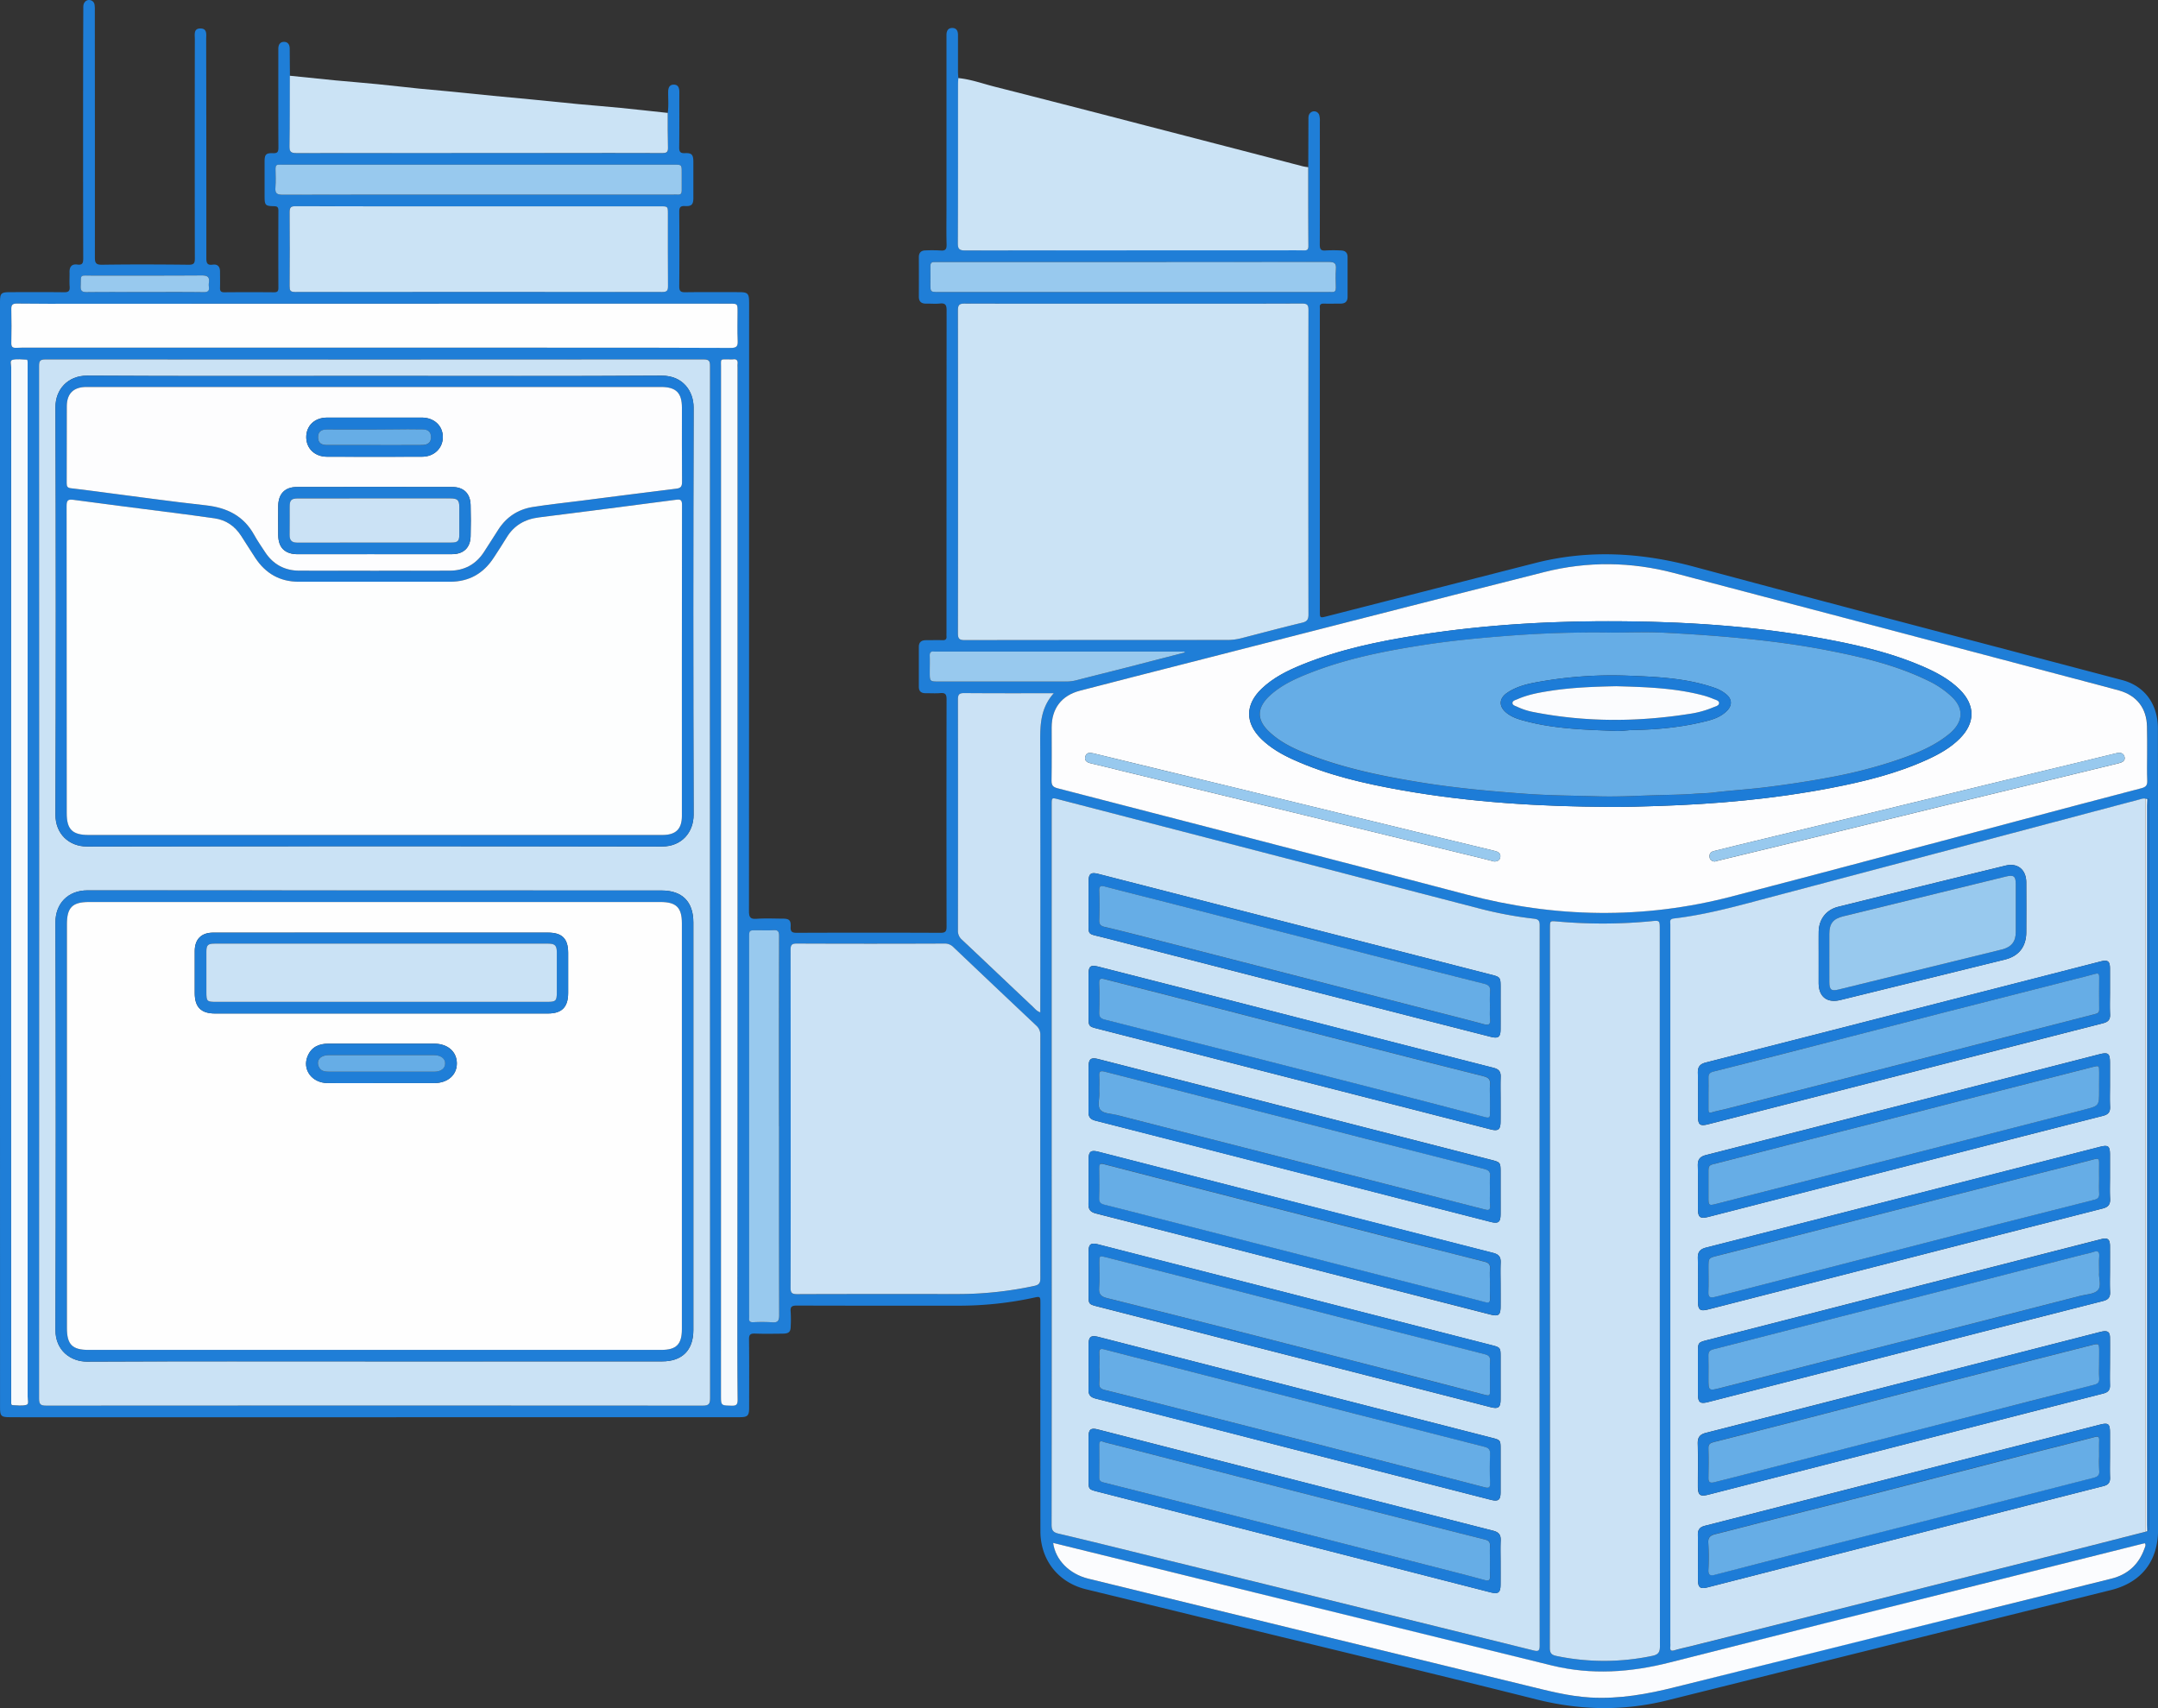 <svg xmlns="http://www.w3.org/2000/svg" viewBox="0 0 1817.69 1438.87"><rect x="0" y="0" width="1817.69" height="1438.87" fill="#333333" stroke="none"/><defs><style>.cls-1{fill:#1f7ed7;}.cls-2{fill:#cbe3f5;}.cls-3{fill:#cae2f5;}.cls-4{fill:#cbe2f5;}.cls-5{fill:#fdfdfe;}.cls-6{fill:#fefefe;}.cls-7{fill:#fbfcfe;}.cls-8{fill:#f6fafd;}.cls-9{fill:#98c9ee;}.cls-10{fill:#1d7cd7;}.cls-11{fill:#66ade6;}.cls-12{fill:#fdfefe;}</style></defs><title>Asset 1</title><g id="Layer_2" data-name="Layer 2"><g id="fournaise_et_systeme_central_Image" data-name="fournaise et systeme central&#xA0;Image"><path class="cls-1" d="M562.43,95.12c.86-5.8.32-11.63.37-17.45,0-3.4.85-6.32,4.65-6.37s4.78,2.78,4.76,6.23c-.06,15.5.1,31-.12,46.49-.06,3.9.93,5.18,4.93,5,5.64-.26,6.94,1.33,7,7.09q0,15.25,0,30.49c0,5.65-1.4,7.32-7.08,7-4.26-.23-4.82,1.5-4.8,5.16.15,20.83.18,41.66,0,62.49,0,4,1.18,5,5,4.95,15-.21,30-.09,45-.08,7.86,0,8.84,1,8.84,9q0,256.19-.11,512.39c0,5.06,1,6.9,6.39,6.52,7.3-.51,14.65-.16,22-.12,5.48,0,7,1.3,6.7,6.76-.24,4.21,1.13,5.19,5.25,5.17q60.49-.25,121,0c4.37,0,5.1-1.4,5.09-5.37q-.18-95.73,0-191.46c0-4.25-1.23-5.46-5.31-5.11s-8.32.05-12.49.08c-3.7,0-5.56-1.73-5.56-5.46,0-11.16,0-22.33,0-33.49,0-4.07,2.18-5.68,5.93-5.71,4.67,0,9.34-.14,14,0,2.66.09,3.64-.94,3.36-3.49a22.6,22.6,0,0,1,0-2.5q0-136,.1-271.94c0-4.56-1.12-6.17-5.72-5.69-3.79.4-7.66,0-11.49.09-4.08.06-6.2-1.71-6.17-6q.09-16.5,0-33c0-4,1.92-5.83,5.79-5.85a124,124,0,0,1,12.49.08c4.38.43,5.2-1.31,5.09-5.31-.28-10.32-.09-20.66-.09-31q0-70.73,0-141.47c0-1.33,0-2.67,0-4,.08-3.22,1.29-5.68,4.88-5.66s4.8,2.53,4.81,5.73c0,10.33,0,20.66,0,31,0,1.82.2,3.65.31,5.47-.09,1.82-.25,3.65-.25,5.47,0,44.48.07,89-.13,133.43,0,4.93,1,6.33,6.2,6.32q131.68-.27,263.36-.13c7.33,0,14.66-.11,22,.05,2.81.06,3.72-.8,3.7-3.66-.13-22.15-.12-44.31-.15-66.46q.07-20,.14-40c0-2-.09-4,1.49-5.61a4.54,4.54,0,0,1,7.64,1.83,18.11,18.11,0,0,1,.48,5.42c0,34.5.07,69-.06,103.5,0,3.75.73,5.42,4.87,5.06a119.09,119.09,0,0,1,13,0c3.55.08,5.56,1.84,5.55,5.59q0,16.75,0,33.5c0,4-2.13,5.7-5.95,5.69-4.67,0-9.34.12-14,0-2.61-.09-3.69.8-3.41,3.42a32.76,32.76,0,0,1,0,3.5q0,126,0,252c0,6,0,6,6,4.46q87.73-22.43,175.45-44.86c44.81-11.42,89.08-8.9,133.62,3.09,120.11,32.33,240.47,63.75,360.74,95.53,18.85,5,30.06,20.11,30.08,40.81q.11,82.5.14,165,0,255,0,510c0,26.54-14.1,44.45-39.77,50.82q-186.65,46.31-373.26,92.79c-36.88,9.24-73.28,8.6-110.06-.57C1219.9,1413,1145,1395,1070.25,1376.78q-77.78-19-155.57-37.93c-23.45-5.73-38.34-24.76-38.35-49q-.06-95.75,0-191.49c0-6.4,0-6.36-6.18-5a298.78,298.78,0,0,1-62.48,6.6c-45.5,0-91,.05-136.49-.1-4.08,0-5.66.85-5.21,5.13a103.14,103.14,0,0,1,.08,11.49c0,5.66-1.35,7-7.14,7.05-7.67.07-15.34.22-23-.07-3.86-.14-5.07.91-5,4.93.22,19.16.11,38.33.09,57.5,0,6.67-1.25,8-7.78,8l-594,.09c-7,0-14-.06-21-.09-7.3,0-8.19-.94-8.19-8.44Q0,958.6,0,731.86,0,493.61,0,255.37c0-8.64.62-9.25,9.44-9.25,14.83,0,29.67-.12,44.5.08,3.77.05,5-1.06,4.73-4.8-.31-4,0-8-.09-12-.11-4.54,1.78-7.18,6.53-6.53,4.46.61,5-1.39,5-5.29q-.19-82.25-.08-164.49c0-15.16.1-30.33.14-45.49,0-2-.17-4.07,1.2-5.74A4.37,4.37,0,0,1,75.81.09a4.51,4.51,0,0,1,3.78,3.56,25.42,25.42,0,0,1,.28,5q.09,104,.05,208c0,4.74.72,6.45,6.06,6.37,24.33-.35,48.66-.27,73,0,4.26,0,5.13-1.18,5.13-5.25q-.17-92.5,0-185C164.09,29,163,24,168.73,24c6.07-.05,4.92,5.16,4.93,9q.18,92.24.15,184.48c0,4.26.8,6.1,5.39,5.47,4.18-.57,6.14,1.77,6.13,5.9,0,4.5.12,9,0,13.5-.09,2.66.58,3.91,3.57,3.88q21-.18,42,0c3,0,3.6-1.16,3.59-3.84q-.12-32.5,0-65c0-2.86-.93-3.64-3.72-3.68-7.31-.12-7.89-.86-7.9-8.15,0-9.83,0-19.67,0-29.5,0-5.86,1.14-7.22,7-7,3.87.16,4.67-1.15,4.65-4.79-.15-26.5-.08-53-.08-79.5,0-1.33,0-2.67,0-4,.08-3,1.38-5.41,4.59-5.48,3.44-.07,4.95,2.25,5,5.58q.08,11.49.18,23c0,19.82.06,39.64-.26,59.46-.07,4.61,1.22,5.71,5.75,5.7q113.19-.22,226.37-.1c27.32,0,54.64,0,82,.06,3.28,0,4.78-.63,4.67-4.34C562.38,114.78,562.48,104.95,562.43,95.12Zm1246.3,578.16-1.73-.43c-1.71-.34-3.28.29-4.89.71q-19.79,5.25-39.59,10.47-134.69,35.7-269.39,71.38c-27.52,7.28-54.92,15.13-83.31,18.43-3.84.45-2.88,2.81-2.88,5q0,302.74,0,605.47a27.06,27.06,0,0,1,0,3c-.32,2.85.42,3.9,3.56,3,5.1-1.51,10.34-2.57,15.5-3.87q154.27-38.72,308.53-77.46c24.21-6.08,48.38-12.32,72.57-18.48l1.6-.65c2.48-1.72,1.28-4.3,1.28-6.44q.09-302.86.06-605.73c0-1.33.06-2.67,0-4C1809.91,672.62,1809.33,672.72,1808.73,673.28ZM885.82,980.84q0,151.72-.11,303.45c0,4.57,1,6.55,5.75,7.67,26.9,6.3,53.7,13,80.53,19.61q159.75,39.33,319.48,78.77c4.29,1.06,5.37.4,5.37-4.1q-.14-303.45,0-606.9c0-4-1.4-5-5-5.42a333.1,333.1,0,0,1-45.61-8.52q-177.41-46-354.77-92.06c-5.67-1.47-5.68-1.47-5.68,4.54Q885.81,829.37,885.82,980.84Zm922.71-345.71c0-7.67.1-15.33,0-23-.24-15.37-8.56-26.16-23.32-30.4-4-1.15-8-2.19-12-3.25q-181.52-47.91-363.05-95.77c-36.24-9.52-72.85-10-109.16-.83C1199.9,507.38,1099,533.36,998,559.15c-29.47,7.53-59,15-88.38,22.7-15.53,4.06-23.8,15-23.81,30.9,0,15,.16,30-.11,45-.07,4,1.25,5.33,5,6.29,114.89,29.75,229.82,59.34,344.59,89.57,74.4,19.6,148.77,21,223.26,1.64,80.21-20.89,160.28-42.35,240.41-63.57,34.92-9.24,69.81-18.56,104.77-27.66,3.77-1,5.06-2.51,4.9-6.4C1808.3,650.14,1808.53,642.63,1808.52,635.13ZM954.68,255.84c-47.33,0-94.67.05-142-.09-4.37,0-5.86.85-5.85,5.62q.24,136,0,272c0,4.4.9,5.89,5.66,5.88q110.5-.24,221-.09a49.1,49.1,0,0,0,12.35-1.58c16.91-4.35,33.79-8.88,50.77-12.95,4.19-1,5.5-2.55,5.49-6.89q-.21-128.25,0-256.5c0-4.35-1-5.53-5.45-5.52C1049.34,255.91,1002,255.84,954.68,255.84ZM598,743.35q0-217.47.08-434.95c0-4.11-.59-5.65-5.31-5.64q-277.22.22-554.44,0c-4.55,0-5.4,1.28-5.4,5.55q.15,435,0,869.9c0,5,1.39,5.93,6.09,5.92q276.47-.19,552.94,0c5.22,0,6.18-1.47,6.18-6.36Q597.88,960.57,598,743.35ZM666,942.22c0,47.5.06,95-.1,142.5,0,4.29.91,5.61,5.44,5.59,45.5-.18,91-.14,136.5-.1a304.68,304.68,0,0,0,63.4-6.88c4.36-.92,5.07-2.76,5.07-6.66q-.15-102.25,0-204.5a10.25,10.25,0,0,0-3.54-8.23q-35-32.88-69.7-66a10,10,0,0,0-7.51-3q-62.25.14-124.5,0c-4.28,0-5.15,1.3-5.14,5.33Q666.14,871.22,666,942.22Zm639.51,142.5q0,151.71-.11,303.42c0,4.36,1.26,6,5.47,6.89a196.68,196.68,0,0,0,80.84-.06c5-1,6.45-3,6.45-8.15q-.23-301.93-.13-603.85c0-7.86,0-7.62-7.91-6.84a425.8,425.8,0,0,1-78.34.18c-6.27-.54-6.26-.77-6.26,5.49Q1305.53,933.25,1305.53,1084.71ZM403,173.8q-77,0-154-.08c-3.75,0-5.13.72-5.08,4.85.23,20.83.17,41.67,0,62.5,0,3.44.45,4.91,4.5,4.9q154.75-.19,309.5,0c3.83,0,4.73-1.19,4.71-4.84-.16-20.33-.08-40.67-.08-61,0-6.32,0-6.33-6.58-6.33ZM315.54,292.87q79.22,0,158.45,0c47.15,0,94.3,0,141.45.22,5,0,6.12-1.39,5.89-6.09-.4-8.14-.11-16.32-.11-24.49,0-6.7,0-6.7-6.51-6.7l-547.31.06c-17.66,0-35.32.09-53-.15-4-.06-5,1.21-4.91,5,.26,9.32.2,18.66,0,28-.06,3.17.74,4.44,4.13,4.29,6.15-.28,12.32-.16,18.49-.16ZM887.06,1299.8c2,14.39,13.66,26.24,29.63,30.15q85.93,21.05,171.89,42,98.55,24,197.1,48c17.75,4.32,35.39,9.06,53.8,10.12,24.57,1.42,48.27-2.91,72-8.87q135.11-34,270.39-67.25c32.25-8,64.53-15.92,96.75-24.05,13.55-3.42,22.86-11.83,27.62-25.07.53-1.48,1.56-3,.49-4.71-.53.09-1,.15-1.47.27q-68.77,17.23-137.54,34.46-130.75,32.82-261.48,65.75c-32.85,8.35-65.74,10.62-98.83,2.54q-138.24-33.74-276.38-67.88C983.16,1323.48,935.35,1311.69,887.06,1299.8ZM887.63,584c-26.08,0-50.73.13-75.37-.12-4.56,0-5.42,1.33-5.41,5.59q.2,97.18,0,194.36a9.7,9.7,0,0,0,3.34,7.79c20,18.83,39.9,37.78,59.9,56.63,1.71,1.61,3.22,3.66,6.15,4.63v-6.43q0-110.92-.08-221.84C876.14,610.21,876.57,596.24,887.63,584ZM607.31,742.85q0,216.24,0,432.47c0,8.83,0,8.62,9.06,8.87,4,.11,5-1.11,5-5-.24-22.16-.27-44.33-.26-66.49q.06-170.49.17-341,0-231.24,0-462.47a20,20,0,0,1,0-2.5c.37-2.89-.52-4.49-3.77-4a27.17,27.17,0,0,1-3.5,0c-7.57.1-6.66-1-6.66,6.62Q607.29,526.11,607.31,742.85Zm-597.92.56q0,216.73,0,433.46c0,1.5,0,3,0,4.5,0,1-.1,2.4,1.12,2.45,4,.15,8.18.8,11.84-.28,2.17-.64.88-4.53.88-6.92q.07-433.21,0-866.41c0-1.67,0-3.33,0-5,0-.82,0-2.09-.84-2.12-4-.18-8.11-.78-11.87.12-2.52.6-1.12,4.12-1.12,6.27Q9.35,526.43,9.39,743.41ZM403,163.93H567c1.33,0,2.67-.08,4,0,2.36.16,3.26-.88,3.22-3.22-.09-5.16,0-10.33,0-15.5,0-6.48,0-6.48-6.44-6.48h-329c-1.17,0-2.34.08-3.5,0-2.39-.18-3.23.92-3.2,3.24.09,5.33.36,10.69-.07,16-.39,4.84,1.18,6.09,6,6.08C293,163.87,348,163.93,403,163.93Zm552,56.84H791.13c-1.33,0-2.67.09-4,0-2.61-.2-3.53,1-3.48,3.53.11,5,0,10,0,15,0,6.67,0,6.68,6.78,6.68H1118.3c1.17,0,2.34-.09,3.5,0,2.65.23,3.49-1,3.44-3.53-.11-5.33-.34-10.68.06-16,.36-4.69-1.31-5.79-5.84-5.78Q1037.26,220.91,955,220.78ZM656.21,948.87h0q0-80.21.08-160.43c0-3.71-1-5.07-4.75-4.84-4.65.29-9.33.07-14,.07-6.51,0-6.51,0-6.51,6.37q0,158.68,0,317.37a29.59,29.59,0,0,1,0,3c-.26,2.56.74,3.57,3.39,3.49a138.17,138.17,0,0,1,16,.06c5,.44,6-1.5,5.94-6.16C656.15,1054.82,656.21,1001.85,656.21,948.87ZM998,549.68l-.16-.68c-.49,0-1-.11-1.48-.11H787.87a8.07,8.07,0,0,1-1,0c-2.77-.35-3.9.74-3.78,3.63.18,4.49,0,9,0,13.5,0,8.17,0,8.15,7.88,8.15H897a34.72,34.72,0,0,0,8.9-.89c13.67-3.56,27.38-6.92,41.07-10.42Q972.49,556.31,998,549.68ZM122,246c16.48,0,33-.08,49.43.07,3.37,0,5-.8,4.55-4.41a12.29,12.29,0,0,1,0-3.49c.73-4.81-1.22-6.19-6.05-6.16-31,.21-61.92.08-92.87.12-10.34,0-8.67-1.2-9.09,9-.17,4.12,1.32,5,5.11,4.92C89.37,245.86,105.68,246,122,246Z"></path><path class="cls-2" d="M1101.92,140.84c0,22.15,0,44.31.15,66.46,0,2.86-.89,3.72-3.7,3.66-7.33-.16-14.66-.05-22-.05Q944.7,210.9,813,211c-5.17,0-6.22-1.38-6.2-6.32.2-44.48.11-89,.13-133.43,0-1.82.16-3.65.25-5.47,10.47,1,20.33,4.63,30.42,7.2q64.32,16.35,128.55,33.07,65.69,17,131.36,34.09A41.79,41.79,0,0,0,1101.92,140.84Z"></path><path class="cls-2" d="M562.43,95.12c0,9.82-.05,19.65.22,29.47.1,3.71-1.39,4.35-4.67,4.34-27.32-.1-54.64-.06-82-.06q-113.19,0-226.37.1c-4.52,0-5.82-1.09-5.75-5.7.31-19.82.21-39.64.26-59.46,12.68,1.3,25.35,2.65,38,3.87,11.87,1.14,23.76,2,35.63,3.21,11.69,1.15,23.36,2.53,35,3.73,8.07.82,16.17,1.46,24.24,2.25,12.68,1.24,25.35,2.57,38,3.82,11.21,1.1,22.42,2.09,33.63,3.18,12.85,1.25,25.68,2.62,38.53,3.84,11.87,1.12,23.76,2,35.63,3.19C536.1,92.21,549.26,93.71,562.43,95.12Z"></path><path class="cls-3" d="M885.82,980.84q0-151.47,0-302.95c0-6,0-6,5.68-4.54q177.38,46,354.77,92.06a333.1,333.1,0,0,0,45.61,8.52c3.59.41,5,1.38,5,5.42q-.18,303.45,0,606.9c0,4.51-1.07,5.17-5.37,4.1q-159.71-39.52-319.48-78.77c-26.83-6.6-53.63-13.31-80.53-19.61-4.78-1.12-5.76-3.1-5.75-7.67Q885.92,1132.56,885.82,980.84Zm378.13-132.31q0-8,0-16c0-9.46,0-9.42-8.93-11.71q-101.57-26-203.14-52.07-63.36-16.25-126.71-32.53c-6.4-1.64-8.23-.15-8.25,6.47q0,15.75,0,31.49c.06,14.32-1.64,12,12.27,15.56q120.4,31,240.84,61.82,42.8,11,85.62,21.9c6.4,1.63,8.25.16,8.28-6.44C1264,860.86,1263.95,854.7,1263.95,848.53Zm0,311.79q0-8.75,0-17.49c0-7.39-.27-7.77-7.26-9.56l-206.52-52.88q-62.63-16-125.26-32.1c-6.13-1.57-8-.11-8,6.22,0,12.16,0,24.33,0,36.49,0,7.62.13,7.76,7.68,9.69l248.6,63.65q41.11,10.53,82.21,21.08c6.73,1.72,8.51.32,8.54-6.59C1264,1172.65,1263.95,1166.49,1263.95,1160.32Zm0,156c0-6.17-.22-12.34.07-18.49.23-4.82-1.52-7.09-6.36-8.33q-105.48-26.82-210.89-54-60.94-15.62-121.88-31.25c-6.15-1.57-7.95-.13-8,6.23,0,12.16,0,24.33,0,36.49,0,7.63.1,7.73,7.69,9.67l245.21,62.83q42.8,11,85.6,21.94c6.7,1.71,8.51.28,8.53-6.64C1264,1328.66,1263.95,1322.5,1263.95,1316.33Zm0-390.16c0-6.33-.17-12.67.06-19,.16-4.44-1.56-6.48-6-7.6q-108.61-27.69-217.15-55.65-57.79-14.82-115.61-29.55c-6.75-1.72-8.36-.39-8.37,6.7q0,18,0,36c0,7.39.28,7.69,7.3,9.49l249.09,63.79q41.11,10.53,82.22,21.08c6.59,1.69,8.41.2,8.43-6.76C1264,938.5,1263.95,932.34,1263.95,926.17Zm0,78.05q0-8,0-16c0-9.16,0-9.1-8.76-11.35q-104.46-26.79-208.92-53.61-60.45-15.51-120.91-31c-6.59-1.69-8.43-.21-8.44,6.74,0,12.5.13,25-.08,37.49-.07,4.43,1.49,6.49,5.9,7.61q128.2,32.72,256.33,65.69,38.21,9.8,76.42,19.57c6.68,1.7,8.44.26,8.46-6.69C1264,1016.55,1263.95,1010.39,1263.95,1004.22Zm-347,147c0,6.33.2,12.67-.07,19-.2,4.57,1.32,6.83,6,8q82.27,20.89,164.44,42.14,84.15,21.59,168.32,43.12c6.44,1.65,8.3.18,8.31-6.38,0-12,0-24,0-36,0-8,0-8-7.93-10l-224.89-57.63q-53-13.58-105.91-27.2c-6.35-1.63-8.26-.11-8.29,6.44C916.89,1138.88,916.91,1145,916.91,1151.21Zm347-68.94c0-6.17-.22-12.34.07-18.49.22-4.82-1.5-7.06-6.37-8.3q-108.63-27.64-217.17-55.62-57.55-14.77-115.11-29.53c-6.66-1.71-8.44-.26-8.45,6.7,0,12.33.17,24.66-.09,37-.1,4.83,1.48,7,6.35,8.28q122.17,31.13,244.25,62.59,43.77,11.23,87.54,22.43c7.35,1.88,9,.61,9-7Q1264,1091.27,1263.95,1082.27Z"></path><path class="cls-4" d="M1807.08,1290.43c-24.19,6.16-48.36,12.4-72.57,18.48q-154.26,38.77-308.53,77.46c-5.17,1.3-10.4,2.35-15.5,3.87-3.14.93-3.88-.12-3.56-3a27.06,27.06,0,0,0,0-3q0-302.74,0-605.47c0-2.15-1-4.52,2.88-5,28.39-3.3,55.79-11.15,83.31-18.43q134.71-35.63,269.39-71.38,19.79-5.25,39.59-10.47c1.61-.43,3.17-1.05,4.89-.71q0,264.32,0,528.65Q1807,1246,1807.08,1290.43Zm-29.84-143.16c0-6.83.09-13.67,0-20.5-.08-4.54-1.89-5.9-6.35-5.09-1.31.24-2.6.59-3.89.92l-157.21,40.31Q1523.42,1185,1437,1207.06c-5.1,1.29-7.11,3.63-7,9,.34,12,.1,24,.11,36,0,7.58,1.77,8.93,9,7.07l207.51-53.21q62.4-16,124.82-31.92c4.07-1,5.93-2.88,5.76-7.21C1777.05,1160.28,1777.24,1153.77,1777.24,1147.27Zm0,78.43q0-9.25,0-18.5c0-7.87-1.3-8.87-8.86-6.93l-150.93,38.67q-90.7,23.25-181.42,46.44c-4.34,1.11-6,3.33-5.89,7.73.18,12.5,0,25,.07,37.5,0,6.9,1.79,8.25,8.56,6.52l203.18-52.06q64.83-16.61,129.67-33.12c4.15-1,5.85-3,5.68-7.25C1777.06,1238.38,1777.24,1232,1777.24,1225.71Zm0-311.84q0-9.25,0-18.5c0-8-1.44-9.13-9.18-7.14q-63.85,16.4-127.7,32.78-101.59,26.05-203.2,52c-5,1.28-7.23,3.47-7.07,8.9.34,12.16.09,24.33.11,36.5,0,7.18,1.86,8.53,8.89,6.73L1635,974.87q68.21-17.49,136.44-34.88c4.36-1.11,6.08-3.16,5.88-7.64C1777,926.21,1777.24,920,1777.24,913.86Zm0,155.57c0-6.66.05-13.33,0-20-.06-5.43-2-6.94-7.1-5.63l-152.3,39L1438,1128.93c-7.58,1.94-7.77,2.13-7.77,10.17,0,11.83,0,23.65,0,35.48,0,6.91,1.76,8.29,8.53,6.56q99.13-25.36,198.24-50.77,67.21-17.22,134.43-34.36c4.35-1.1,6.11-3.1,5.91-7.59C1777,1082.1,1777.24,1075.76,1777.24,1069.44Zm0-233.93c0-6.5,0-13,0-19.5,0-6.33-1.83-7.62-8-6q-62.16,16-124.32,31.89-104,26.65-208.06,53.21c-4.83,1.23-6.88,3.48-6.74,8.65.32,12.16.09,24.33.11,36.5,0,7.37,1.63,8.66,8.7,6.85q80.56-20.6,161.11-41.22,85.63-21.94,171.28-43.84c4.29-1.09,6.23-2.94,6-7.5C1777,848.18,1777.24,841.84,1777.24,835.51Zm0,155.82c0-6.17,0-12.33,0-18.5,0-7.44-1.41-8.5-8.73-6.62l-158.67,40.66Q1523.49,1029,1437.11,1051c-5,1.27-7.18,3.54-7,8.95.35,12,.1,24,.11,36,0,7.66,1.65,9,8.92,7.09l109.81-28.13q111-28.45,222.06-56.8c4.83-1.23,6.59-3.43,6.33-8.29C1777,1003.68,1777.24,997.5,1777.24,991.33ZM1531.86,807.07c0,7,0,14,0,21,0,11.59,7,17.15,18.29,14.38q69.31-17,138.59-34.08c11.77-2.91,18-10.92,18-23.08q.08-21,0-42c-.06-10.63-7.21-16.57-17.43-14.08q-70.54,17.2-141,34.7c-10.18,2.53-16.29,10.63-16.43,21.16C1531.79,792.41,1531.87,799.74,1531.86,807.07Z"></path><path class="cls-5" d="M1808.53,635.13c0,7.5-.23,15,.1,22.5.17,3.9-1.12,5.42-4.9,6.4-35,9.1-69.85,18.42-104.77,27.66-80.13,21.22-160.19,42.68-240.41,63.57-74.49,19.4-148.86,18-223.26-1.64-114.77-30.23-229.7-59.82-344.59-89.57-3.71-1-5-2.31-5-6.29.27-15,.1-30,.11-45,0-15.86,8.28-26.85,23.81-30.9,29.43-7.69,58.91-15.17,88.38-22.7,101-25.8,201.86-51.78,302.89-77.27,36.31-9.16,72.91-8.7,109.16.83q181.57,47.71,363.05,95.77c4,1.06,8,2.1,12,3.25,14.77,4.24,23.08,15,23.32,30.4C1808.62,619.79,1808.52,627.46,1808.53,635.13Zm-452.41,44.63c13.67.09,27.32-.33,41-.78,48.68-1.61,97.07-5.92,144.94-15.13,27.83-5.36,55.3-12.08,81.24-23.9,10-4.58,19.66-9.94,27.51-17.87,13.13-13.24,13-28.17-.24-41.25-8.8-8.7-19.53-14.39-30.72-19.27-23.64-10.3-48.49-16.55-73.66-21.55-58.7-11.66-118.12-16-177.85-16.58-58.05-.58-115.9,2.51-173.32,11.53-33.6,5.28-66.84,12.16-98.5,25.07-12.23,5-24,10.85-33.72,20.09-14.18,13.5-14.21,29.06-.13,42.67,7.64,7.39,16.74,12.63,26.33,17,29.34,13.34,60.5,20.41,92,26C1238.92,676,1297.4,679.47,1356.12,679.76Zm-97.61,46c2.74.09,4.81-1.08,5.19-3.72.48-3.33-1.88-4.53-4.77-5.22q-33.91-8.16-67.79-16.43-76.48-18.64-152.95-37.29Q979.62,648.84,921,634.65c-3.17-.77-5.91-.77-6.84,2.68s1.32,5,4.58,5.72c8.9,2,17.74,4.31,26.61,6.46q71.65,17.39,143.3,34.77,79.64,19.35,159.27,38.75C1251.49,723.9,1255,724.85,1258.51,725.75Zm185.84.05c.93-.25,2-.56,3.18-.84q42.85-10.36,85.69-20.73,53.48-13,106.93-26.17,72.11-17.58,144.25-35c3-.73,5.93-2,5.11-5.39s-3.57-4-7.18-3.08c-21.59,5.39-43.26,10.47-64.88,15.73Q1641,668.9,1564.52,687.57q-51.07,12.43-102.16,24.74-9.44,2.29-18.86,4.68c-2.65.67-3.93,2.48-3.51,5.2C1440.34,724.45,1441.85,725.62,1444.35,725.8Z"></path><path class="cls-2" d="M954.68,255.84c47.33,0,94.67.07,142-.11,4.48,0,5.45,1.17,5.45,5.52q-.2,128.25,0,256.5c0,4.35-1.31,5.89-5.49,6.89-17,4.07-33.86,8.59-50.77,12.95a49.1,49.1,0,0,1-12.35,1.58q-110.5-.06-221,.09c-4.76,0-5.67-1.48-5.66-5.88q.18-136,0-272c0-4.78,1.49-5.64,5.85-5.62C860,255.89,907.34,255.84,954.68,255.84Z"></path><path class="cls-3" d="M598,743.35q0,217.23.11,434.45c0,4.89-1,6.37-6.18,6.36q-276.47-.23-552.94,0c-4.7,0-6.09-1-6.09-5.92q.2-435,0-869.9c0-4.27.85-5.55,5.4-5.55q277.22.2,554.44,0c4.72,0,5.31,1.54,5.31,5.64Q597.9,525.87,598,743.35ZM315.36,316.71c-80.65,0-161.29.26-241.94-.22C57.26,316.39,46.67,328,46.73,343q.58,171.7,0,343.41c-.06,16,11.34,26.72,26.58,26.69q242.19-.47,484.38,0c16.43,0,26.57-11.87,26.52-26.81q-.52-171.45,0-342.91c0-13.63-8.84-27-26.92-26.9C476.65,317,396,316.71,315.36,316.71Zm0,830.16H557.78c16.81,0,26.24-9.46,26.24-26.31q0-171.72,0-343.44c0-17.49-9.36-26.92-26.77-26.92q-241.71,0-483.42-.11c-17,0-27.14,11.59-27.1,26.82q.54,171.72,0,343.44c-.06,17.77,13.26,26.78,26.63,26.72C154,1146.68,234.66,1146.87,315.32,1146.87Z"></path><path class="cls-4" d="M666,942.22q0-71-.09-142c0-4,.87-5.34,5.14-5.33q62.25.25,124.5,0a10,10,0,0,1,7.51,3q34.76,33.09,69.7,66a10.25,10.25,0,0,1,3.54,8.23q-.14,102.25,0,204.5c0,3.9-.7,5.74-5.07,6.66a304.68,304.68,0,0,1-63.4,6.88c-45.5,0-91-.08-136.5.1-4.53,0-5.45-1.31-5.44-5.59C666.08,1037.21,666,989.72,666,942.22Z"></path><path class="cls-4" d="M1305.53,1084.71q0-151.46,0-302.92c0-6.26,0-6,6.26-5.49a425.8,425.8,0,0,0,78.34-.18c7.94-.78,7.91-1,7.91,6.84q0,301.93.13,603.85c0,5.18-1.41,7.11-6.45,8.15a196.68,196.68,0,0,1-80.84.06c-4.21-.88-5.47-2.53-5.47-6.89Q1305.64,1236.43,1305.53,1084.71Z"></path><path class="cls-2" d="M403,173.8H556c6.57,0,6.58,0,6.58,6.33,0,20.33-.08,40.67.08,61,0,3.65-.88,4.84-4.71,4.84q-154.75-.15-309.5,0c-4.05,0-4.53-1.46-4.5-4.9.14-20.83.19-41.67,0-62.5,0-4.13,1.34-4.86,5.08-4.85Q326,173.89,403,173.8Z"></path><path class="cls-6" d="M315.54,292.87H32.14c-6.16,0-12.34-.12-18.49.16-3.39.15-4.2-1.11-4.13-4.29.18-9.33.24-18.66,0-28-.11-3.83.87-5.1,4.91-5,17.66.25,35.32.16,53,.15l547.31-.06c6.51,0,6.51,0,6.51,6.7,0,8.16-.29,16.34.11,24.49.23,4.69-.9,6.11-5.89,6.09-47.15-.25-94.3-.21-141.45-.22Q394.76,292.85,315.54,292.87Z"></path><path class="cls-7" d="M887.06,1299.8c48.29,11.89,96.11,23.68,143.93,35.44q138.18,34,276.38,67.88c33.1,8.08,66,5.81,98.83-2.54q130.66-33.2,261.48-65.75,68.76-17.26,137.54-34.46c.46-.12.94-.17,1.47-.27,1.07,1.74,0,3.23-.49,4.71-4.76,13.25-14.07,21.66-27.62,25.07-32.22,8.13-64.5,16-96.75,24.05q-135.21,33.57-270.39,67.25c-23.7,6-47.4,10.28-72,8.87-18.4-1.06-36-5.8-53.8-10.12q-98.56-24-197.1-48-86-21-171.89-42C900.72,1326,889,1314.19,887.06,1299.8Z"></path><path class="cls-4" d="M887.63,584c-11.06,12.29-11.49,26.26-11.46,40.61q.26,110.92.08,221.84v6.43c-2.93-1-4.45-3-6.15-4.63-20-18.85-39.88-37.81-59.9-56.63a9.7,9.7,0,0,1-3.34-7.79q.14-97.18,0-194.36c0-4.26.86-5.63,5.41-5.59C836.9,584.08,861.55,584,887.63,584Z"></path><path class="cls-8" d="M607.31,742.85q0-216.74,0-433.47c0-7.58-.91-6.51,6.66-6.62a27.17,27.17,0,0,0,3.5,0c3.26-.47,4.14,1.12,3.77,4a20,20,0,0,0,0,2.5q0,231.24,0,462.47,0,170.49-.17,341c0,22.16,0,44.33.26,66.49,0,3.9-1,5.12-5,5-9.06-.25-9.06,0-9.06-8.87Q607.31,959.09,607.31,742.85Z"></path><path class="cls-8" d="M9.39,743.41q0-217,.06-434c0-2.15-1.4-5.67,1.12-6.27,3.76-.9,7.9-.29,11.87-.12.85,0,.83,1.3.84,2.12,0,1.67,0,3.33,0,5q0,433.21,0,866.41c0,2.4,1.28,6.28-.88,6.92-3.66,1.08-7.87.44-11.84.28-1.22,0-1.1-1.47-1.12-2.45,0-1.5,0-3,0-4.5Q9.39,960.14,9.39,743.41Z"></path><path class="cls-9" d="M403,163.93c-55,0-110-.06-165,.11-4.84,0-6.41-1.24-6-6.08.43-5.3.17-10.66.07-16,0-2.32.81-3.42,3.2-3.24,1.16.09,2.33,0,3.5,0h329c6.44,0,6.44,0,6.44,6.48,0,5.17-.07,10.33,0,15.5,0,2.34-.85,3.38-3.22,3.22-1.33-.09-2.67,0-4,0Z"></path><path class="cls-9" d="M955,220.78q82.21,0,164.41-.1c4.53,0,6.2,1.1,5.84,5.78-.41,5.3-.18,10.66-.06,16,.05,2.52-.79,3.76-3.44,3.53-1.16-.1-2.33,0-3.5,0H790.47c-6.78,0-6.78,0-6.78-6.68,0-5,.08-10,0-15-.06-2.54.87-3.73,3.48-3.53,1.32.1,2.66,0,4,0Z"></path><path class="cls-9" d="M656.21,948.87c0,53-.06,106,.1,158.93,0,4.66-.91,6.6-5.94,6.16a138.17,138.17,0,0,0-16-.06c-2.65.08-3.66-.93-3.39-3.49a29.59,29.59,0,0,0,0-3q0-158.68,0-317.37c0-6.37,0-6.37,6.51-6.37,4.66,0,9.34.22,14-.07,3.79-.24,4.75,1.13,4.75,4.84q-.17,80.21-.08,160.43Z"></path><path class="cls-9" d="M998,549.68q-25.51,6.58-51,13.16c-13.68,3.5-27.4,6.86-41.07,10.42a34.72,34.72,0,0,1-8.9.89H791c-7.88,0-7.88,0-7.88-8.15,0-4.5.14-9,0-13.5-.12-2.89,1-4,3.78-3.63a8.07,8.07,0,0,0,1,0H996.34c.49,0,1,.07,1.48.11Z"></path><path class="cls-9" d="M122,246c-16.31,0-32.62-.1-48.93.08-3.78,0-5.27-.8-5.11-4.92.42-10.24-1.24-9,9.09-9,31,0,61.92.08,92.87-.12,4.83,0,6.78,1.35,6.05,6.16a12.29,12.29,0,0,0,0,3.49c.5,3.62-1.18,4.44-4.55,4.41C154.95,245.88,138.47,246,122,246Z"></path><path class="cls-8" d="M1807.08,1290.43q0-44.47,0-88.94,0-264.32,0-528.65l1.73.43c-.07,1.83-.2,3.65-.2,5.48q0,302.77,0,605.54c0,1.83.1,3.66.15,5.49Z"></path><path class="cls-10" d="M1808.67,1289.79c-.05-1.83-.15-3.66-.15-5.49q0-302.77,0-605.54c0-1.83.13-3.65.2-5.48.6-.55,1.18-.66,1.25.34.1,1.33,0,2.66,0,4q0,302.86-.06,605.73C1810,1285.49,1811.16,1288.06,1808.67,1289.79Z"></path><path class="cls-10" d="M1263.95,848.53c0,6.17,0,12.33,0,18.5,0,6.59-1.88,8.07-8.28,6.44q-42.82-10.91-85.62-21.9-120.43-30.88-240.84-61.82c-13.91-3.58-12.21-1.23-12.27-15.56q-.07-15.75,0-31.49c0-6.62,1.85-8.11,8.25-6.47q63.36,16.23,126.71,32.53,101.57,26.05,203.14,52.07c8.92,2.29,8.93,2.25,8.93,11.71Q1263.94,840.53,1263.95,848.53Zm-8.95-1.66a111.26,111.26,0,0,1,.08-11.49c.44-4.2-1.28-5.69-5.2-6.67-31.88-8-63.71-16.15-95.54-24.31q-43.89-11.26-87.75-22.61-38.09-9.82-76.19-19.64c-19.94-5.12-39.91-10.09-59.82-15.29-3.75-1-4.87-.24-4.72,3.77.3,8.15.3,16.33,0,24.49-.13,3.6,1.22,5,4.5,5.76,8.73,2,17.42,4.2,26.09,6.42q54.51,14,109,28,66.07,17,132.13,34c17.36,4.47,34.76,8.8,52.06,13.5,4.58,1.24,5.88.22,5.43-4.4C1254.71,854.56,1255,850.7,1255,846.87Z"></path><path class="cls-10" d="M1263.95,1160.32c0,6.16,0,12.33,0,18.49,0,6.91-1.81,8.31-8.54,6.59q-41.11-10.52-82.21-21.08l-248.6-63.65c-7.55-1.93-7.68-2.07-7.68-9.69,0-12.16,0-24.33,0-36.49,0-6.32,1.86-7.78,8-6.22q62.64,16,125.26,32.1l206.52,52.88c7,1.79,7.25,2.17,7.26,9.56Q1263.95,1151.58,1263.95,1160.32Zm-8.95-1.16c0-4.17-.26-8.35.08-12.49.3-3.57-1.13-5-4.42-5.79q-50.46-12.73-100.86-25.68-44.39-11.37-88.75-22.86-39.79-10.24-79.59-20.43-24.85-6.37-49.71-12.68c-5.79-1.48-5.79-1.49-5.79,4.67,0,7,.5,14-.16,21-.53,5.6,1.86,7.52,6.7,8.72q49,12.21,98,24.71,54.53,13.9,109,28,56,14.4,111.87,28.91c2.73.71,3.69.3,3.63-2.54C1254.93,1168.17,1255,1163.67,1255,1159.17Z"></path><path class="cls-10" d="M1263.95,1316.33c0,6.16,0,12.33,0,18.49,0,6.92-1.84,8.35-8.53,6.64q-42.81-10.95-85.6-21.94L924.6,1256.69c-7.59-1.94-7.69-2-7.69-9.67,0-12.16,0-24.33,0-36.49,0-6.36,1.82-7.8,8-6.23q60.95,15.59,121.88,31.25,105.43,27,210.89,54c4.85,1.23,6.59,3.51,6.36,8.33C1263.73,1304,1263.95,1310.17,1263.95,1316.33ZM1255,1315c0-4.17-.23-8.35.07-12.49.24-3.3-1-4.76-4.13-5.53-14.66-3.63-29.3-7.39-43.94-11.12q-57.91-14.75-115.81-29.52-53.32-13.65-106.6-27.43c-18-4.64-36-9.35-54-13.9-1.73-.44-4.73-2.56-4.65,2.13.16,9.16.11,18.33,0,27.5,0,2.5,1.11,3.58,3.34,4.14q26.08,6.56,52.14,13.19,57.68,14.69,115.34,29.43,52.59,13.46,105.16,27c16.24,4.18,32.51,8.25,48.68,12.68,4,1.09,4.62-.11,4.46-3.6C1254.85,1323.32,1255,1319.15,1255,1315Z"></path><path class="cls-10" d="M1263.95,926.17c0,6.16,0,12.33,0,18.49,0,7-1.84,8.45-8.43,6.76q-41.12-10.52-82.22-21.08L924.21,866.56c-7-1.8-7.29-2.09-7.3-9.49q0-18,0-36c0-7.09,1.63-8.42,8.37-6.7q57.81,14.74,115.61,29.55,108.57,27.84,217.15,55.65c4.39,1.12,6.11,3.16,6,7.6C1263.77,913.5,1263.95,919.84,1263.95,926.17Zm-8.95-1c0-3.83-.28-7.69.07-11.49.4-4.24-1.06-6-5.33-7-34.47-8.58-68.88-17.44-103.29-26.26q-44.13-11.31-88.24-22.73Q1020.11,847.87,982,838c-17.21-4.42-34.45-8.71-51.63-13.2-3.45-.9-4.65-.36-4.51,3.51.28,8.16.31,16.34,0,24.49-.15,3.75,1.19,5.21,4.69,6.09q50,12.56,99.91,25.37,60.55,15.47,121.07,31,49.93,12.84,99.8,25.89c3.33.88,3.74-.26,3.69-3C1254.93,933.89,1255,929.55,1255,925.22Z"></path><path class="cls-10" d="M1263.95,1004.22c0,6.16,0,12.33,0,18.49,0,7-1.78,8.39-8.46,6.69q-38.22-9.75-76.42-19.57Q1050.91,977,922.74,944.14c-4.41-1.12-6-3.18-5.9-7.61.2-12.49.06-25,.08-37.49,0-7,1.85-8.43,8.44-6.74q60.46,15.47,120.91,31,104.46,26.8,208.92,53.61c8.75,2.24,8.77,2.19,8.76,11.35Q1263.95,996.23,1263.95,1004.22ZM1255,1003c0-4-.29-8,.08-12s-1.43-5.35-5.07-6.26q-50-12.56-99.88-25.44-43.64-11.19-87.26-22.49-38.33-9.88-76.66-19.76c-18.49-4.74-37-9.37-55.48-14.17-3.47-.9-5.2-.73-4.85,3.61.38,4.8,0,9.66.12,14.49s-2,10.72.9,14.06,8.83,3,13.49,4.22q60.56,15.41,121.07,31,66.07,17,132.13,34c19,4.88,38,9.69,56.91,14.64,3.24.84,4.91.66,4.57-3.4S1255,1007.17,1255,1003Z"></path><path class="cls-10" d="M916.91,1151.21c0-6.17,0-12.33,0-18.5,0-6.55,1.95-8.07,8.29-6.44q53,13.58,105.91,27.2L1256,1211.11c7.9,2,7.93,2.05,7.93,10,0,12,0,24,0,36,0,6.57-1.87,8-8.31,6.38q-84.17-21.53-168.32-43.12-82.21-21.1-164.44-42.14c-4.7-1.19-6.22-3.45-6-8C917.12,1163.88,916.91,1157.54,916.91,1151.21Zm9,1.39c0,4.17.26,8.35-.08,12.49-.3,3.57,1.14,5,4.44,5.79,17.72,4.36,35.41,8.87,53.09,13.39q60.54,15.48,121.05,31,53.05,13.63,106.08,27.35c13.34,3.44,26.71,6.8,40,10.33,3.38.89,4.66.36,4.52-3.53-.3-8.15-.31-16.33,0-24.49.14-3.75-1.18-5.22-4.68-6.1q-54.55-13.77-109-27.78-44.14-11.3-88.26-22.69-39.78-10.22-79.56-20.44c-14.47-3.71-29-7.3-43.41-11.14-3.38-.9-4.45-.2-4.24,3.31C926.15,1144.25,926,1148.43,926,1152.59Z"></path><path class="cls-10" d="M1263.95,1082.27q0,9,0,18c0,7.65-1.62,8.92-9,7q-43.77-11.2-87.54-22.43-122.12-31.34-244.25-62.59c-4.87-1.24-6.45-3.46-6.35-8.28.26-12.33.07-24.66.09-37,0-7,1.79-8.4,8.45-6.7q57.56,14.74,115.11,29.53,108.57,27.86,217.17,55.62c4.87,1.24,6.59,3.48,6.37,8.3C1263.73,1069.93,1263.95,1076.1,1263.95,1082.27Zm-8.95-1c0-4.17-.3-8.36.09-12.49.37-3.9-1.41-5.15-4.81-6q-32.62-8.11-65.16-16.5-43.65-11.19-87.27-22.48-39.78-10.22-79.57-20.39c-29.43-7.54-58.87-15-88.26-22.7-3.74-1-4.16.31-4.1,3.46.14,8.33.26,16.67-.05,25-.14,3.68,1.42,4.9,4.58,5.69,14,3.48,28,7.11,42,10.69l121.07,31,121.05,31c12.22,3.13,24.47,6.13,36.65,9.4,3.4.91,4-.23,3.86-3.25C1254.86,1089.62,1255,1085.45,1255,1081.29Z"></path><path class="cls-10" d="M1777.24,1147.27c0,6.5-.19,13,.07,19.5.17,4.34-1.69,6.18-5.76,7.21q-62.44,15.83-124.82,31.92l-207.51,53.21c-7.24,1.86-9,.51-9-7.07,0-12,.23-24-.11-36-.15-5.36,1.85-7.7,7-9q86.4-21.92,172.72-44.15L1767,1122.6c1.29-.33,2.58-.68,3.89-.92,4.46-.81,6.27.55,6.35,5.09C1777.33,1133.61,1777.24,1140.44,1777.24,1147.27Zm-9.15,1.51q0-5,0-10c0-7.2,0-7.25-6.87-5.51q-27.51,7-55,14-52.57,13.49-105.13,27c-28.77,7.42-57.52,14.93-86.29,22.35q-35.44,9.14-70.93,18.1c-3,.76-5,1.52-4.9,5.4.31,8.32.23,16.66,0,25-.09,3.71,1.69,4.3,4.64,3.59,4.36-1,8.7-2.15,13-3.27l109.95-28.32q43.4-11.17,86.82-22.3,55.23-14.19,110.47-28.29c3.47-.88,4.51-2.4,4.25-5.8C1767.86,1156.8,1768.09,1152.78,1768.09,1148.79Z"></path><path class="cls-10" d="M1777.24,1225.71c0,6.33-.18,12.67.06,19,.17,4.28-1.54,6.2-5.68,7.25q-64.87,16.42-129.67,33.12l-203.18,52.06c-6.77,1.73-8.55.39-8.56-6.52,0-12.5.11-25-.07-37.5-.06-4.4,1.55-6.63,5.89-7.73q90.74-23.12,181.42-46.44l150.93-38.67c7.57-1.94,8.85-.94,8.86,6.93Q1777.25,1216.46,1777.24,1225.71Zm-9.15,1.25c0-4.5-.07-9,0-13.5.06-2.82-.52-3.79-3.75-2.94-16.69,4.42-33.46,8.5-50.19,12.8q-41.72,10.72-83.42,21.54-40.27,10.39-80.55,20.73c-20.59,5.26-41.21,10.39-61.8,15.63-14.48,3.68-28.92,7.49-43.42,11.1-4.16,1-6.5,2.55-6.08,7.66a185.89,185.89,0,0,1,.07,22.48c-.18,4.51,1.78,5.14,5.43,4.15,2.88-.78,5.78-1.5,8.67-2.24q43.65-11.24,87.29-22.48,57.66-14.75,115.34-29.41c35.87-9.17,71.72-18.45,107.61-27.57,3.35-.85,5.24-2,4.84-6S1768.09,1231,1768.09,1227Z"></path><path class="cls-10" d="M1777.24,913.86c0,6.17-.21,12.34.07,18.5.21,4.47-1.51,6.53-5.88,7.64q-68.26,17.29-136.44,34.88l-195.91,50.25c-7,1.8-8.87.45-8.89-6.73,0-12.17.23-24.34-.11-36.5-.15-5.43,2-7.61,7.07-8.9q101.64-25.86,203.2-52,63.85-16.37,127.7-32.78c7.75-2,9.18-.89,9.18,7.14Q1777.25,904.62,1777.24,913.86Zm-9.15,1q0-5.75,0-11.5c0-5.82,0-5.88-5.73-4.42q-47.53,12.13-95.06,24.3c-28.14,7.22-56.26,14.53-84.41,21.74-25.09,6.43-50.2,12.74-75.3,19.16-21.71,5.55-43.39,11.21-65.11,16.74-2.56.65-3.51,1.93-3.47,4.55.12,8,0,16,0,24,0,6,.37,6.31,6.3,4.8q40.78-10.39,81.56-20.83,60.32-15.43,120.63-30.88,54-13.85,108.07-27.74c12.46-3.19,12.47-3.15,12.47-15.91Q1768.09,916.89,1768.09,914.89Z"></path><path class="cls-10" d="M1777.24,1069.44c0,6.33-.21,12.67.07,19,.2,4.49-1.56,6.49-5.91,7.59q-67.25,17-134.43,34.36-99.12,25.39-198.24,50.77c-6.76,1.73-8.51.36-8.53-6.56,0-11.83,0-23.65,0-35.48,0-8,.18-8.23,7.77-10.17l179.86-46.09,152.3-39c5.12-1.31,7,.2,7.1,5.63C1777.3,1056.11,1777.24,1062.77,1777.24,1069.44Zm-9.15,2.6c0-5.12-.25-9.3.07-13.45.34-4.41-1.27-5.15-5.14-3.81-3.12,1.08-6.43,1.62-9.64,2.44q-55,14.15-110,28.31c-30.87,7.91-61.79,15.66-92.66,23.57-35.86,9.19-71.68,18.52-107.56,27.63-3.29.83-4.29,2.28-4.19,5.48.19,6.33.06,12.66.06,19,0,10.61,0,10.65,10.5,8q43.42-11.13,86.82-22.3,57.66-14.74,115.34-29.4,50.18-12.83,100.33-25.78c5.14-1.33,11.79-1.38,14.92-4.69C1770.42,1083.37,1767.53,1076.51,1768.09,1072Z"></path><path class="cls-10" d="M1777.24,835.51c0,6.33-.22,12.68.07,19,.21,4.56-1.73,6.41-6,7.5q-85.67,21.79-171.28,43.84-80.55,20.64-161.11,41.22c-7.07,1.81-8.69.52-8.7-6.85,0-12.17.21-24.34-.11-36.5-.13-5.17,1.91-7.42,6.74-8.65q104.06-26.49,208.06-53.21,62.17-15.93,124.32-31.89c6.18-1.59,8-.29,8,6C1777.27,822.51,1777.24,829,1777.24,835.51Zm-338.17,85.28c0,4.67,0,9.33,0,14,0,2.07.34,3.11,2.87,2.32,3.48-1.09,7.1-1.68,10.64-2.59q60.54-15.49,121.07-31,57.64-14.82,115.26-29.72,37.86-9.77,75.72-19.5c2.12-.54,3.58-1,3.54-3.76-.15-9.16-.1-18.33,0-27.5,0-2.89-1.05-3.31-3.69-2.53-5.57,1.64-11.24,2.95-16.87,4.38q-57.66,14.7-115.32,29.41c-29.27,7.49-58.51,15.09-87.77,22.61q-50.65,13-101.34,25.86c-3.34.84-4.26,2.41-4.11,5.55C1439.22,912.45,1439.07,916.63,1439.07,920.79Z"></path><path class="cls-10" d="M1777.24,991.33c0,6.17-.25,12.35.08,18.49.26,4.86-1.49,7.06-6.33,8.29q-111.07,28.24-222.06,56.8L1439.12,1103c-7.28,1.86-8.92.57-8.92-7.09,0-12,.24-24-.11-36-.16-5.41,2-7.68,7-8.95q86.4-21.94,172.73-44.14l158.67-40.66c7.32-1.88,8.71-.81,8.73,6.62C1777.25,979,1777.24,985.16,1777.24,991.33Zm-9.15,1.61c0-4.5-.07-9,0-13.49.06-2.8-.51-3.81-3.74-3-15.54,4.15-31.17,8-46.75,12q-60.51,15.49-121,31-46.28,11.87-92.55,23.78-28.69,7.35-57.41,14.61c-7.57,1.92-7.58,1.9-7.58,9.84,0,7,.21,14-.08,21-.18,4.31,1.88,4.76,5.19,3.94,4.19-1,8.36-2.11,12.54-3.19q52.78-13.58,105.56-27.17,60.73-15.61,121.48-31.18,40.27-10.31,80.57-20.46c2.93-.74,4-2.19,3.83-5.24C1767.89,1001.28,1768.09,997.11,1768.09,992.94Z"></path><path class="cls-10" d="M1531.87,807.07c0-7.33-.07-14.66,0-22,.14-10.53,6.25-18.63,16.43-21.16q70.47-17.48,141-34.7c10.22-2.49,17.37,3.44,17.43,14.08q.11,21,0,42c0,12.16-6.24,20.18-18,23.08q-69.28,17.11-138.59,34.08c-11.3,2.77-18.25-2.79-18.29-14.38C1531.84,821.06,1531.86,814.06,1531.87,807.07Zm9-.72c0,7,0,14,0,21,0,6.44,1.62,7.77,7.78,6.26q68.8-16.84,137.59-33.75c7.88-1.94,11.61-6.6,11.65-14.61.07-13.5,0-27,0-40.49,0-6.65-1.74-7.95-8.27-6.35l-54.76,13.4q-41.19,10.07-82.38,20.14c-8.46,2.08-11.59,6.15-11.62,14.9C1540.84,793.35,1540.85,799.85,1540.85,806.35Z"></path><path class="cls-10" d="M1356.12,679.76c-58.72-.29-117.2-3.74-175.11-14-31.52-5.58-62.67-12.66-92-26-9.59-4.36-18.69-9.59-26.33-17-14.07-13.61-14-29.17.13-42.67,9.7-9.24,21.49-15.1,33.72-20.09,31.66-12.91,64.9-19.79,98.5-25.07,57.42-9,115.27-12.12,173.32-11.53,59.72.6,119.15,4.92,177.85,16.58,25.17,5,50,11.25,73.66,21.55,11.2,4.88,21.92,10.56,30.72,19.27,13.23,13.09,13.37,28,.24,41.25-7.86,7.92-17.47,13.29-27.51,17.87-25.94,11.82-53.41,18.55-81.24,23.9-47.87,9.21-96.26,13.53-144.94,15.13C1383.44,679.42,1369.78,679.85,1356.12,679.76Zm.72-146.83q-42.91-.59-85.7,2.64c-23.5,1.8-46.94,4-70.2,7.53-33.16,5-66.08,11.49-97.5,23.81-11.79,4.62-23.38,9.83-33,18.33-10.76,9.52-13.17,19.81-2,30.68,9.13,8.88,20.33,14.36,32,19,31.19,12.38,63.8,19,96.82,24.33,29,4.69,58.22,7.32,87.46,9.47,20.38,1.5,40.86,1.56,61.3,2.17,15.31.46,30.6-.35,45.9-.86,11.8-.39,23.63-.42,35.39-1.3,5.13-.39,10.3-.35,15.4-1,15.14-1.83,30.36-2.7,45.5-4.62,17.11-2.17,34.14-4.7,51.08-7.84a410.09,410.09,0,0,0,54.08-13.44c17.08-5.65,34-11.83,48.23-23.35C1653,609.2,1655.1,597.62,1644,587a77,77,0,0,0-19.24-13.23c-26.91-13.28-55.85-20.15-85.06-25.85-24.24-4.73-48.72-7.9-73.32-10.3-21.15-2.06-42.33-3.46-63.53-4.56C1387.52,532.29,1372.16,532.92,1356.83,532.92Z"></path><path class="cls-9" d="M1258.51,725.75c-3.49-.9-7-1.85-10.57-2.72q-79.63-19.39-159.27-38.75-71.65-17.41-143.3-34.77c-8.87-2.15-17.72-4.43-26.61-6.46-3.25-.74-5.52-2.25-4.58-5.72s3.67-3.46,6.84-2.68Q979.59,649,1038.2,663.09q76.48,18.6,152.95,37.29,33.88,8.26,67.79,16.43c2.89.7,5.25,1.9,4.77,5.22C1263.32,724.67,1261.25,725.84,1258.51,725.75Z"></path><path class="cls-9" d="M1444.35,725.8c-2.5-.19-4-1.36-4.35-3.62-.42-2.72.86-4.52,3.51-5.2q9.41-2.39,18.86-4.68,51.08-12.38,102.16-24.74Q1641,669,1717.46,650.28c21.62-5.26,43.29-10.34,64.88-15.73,3.61-.9,6.38-.25,7.18,3.08s-2.09,4.66-5.11,5.39q-72.14,17.47-144.25,35-53.48,13-106.93,26.17-42.83,10.44-85.69,20.73C1446.4,725.24,1445.28,725.56,1444.35,725.8Z"></path><path class="cls-10" d="M315.36,316.71c80.65,0,161.29.29,241.94-.22,18.08-.11,27,13.27,26.92,26.9q-.54,171.45,0,342.91c0,14.94-10.1,26.84-26.52,26.81q-242.19-.42-484.38,0c-15.24,0-26.63-10.7-26.58-26.69q.59-171.7,0-343.41c-.05-15,10.53-26.64,26.69-26.54C154.06,317,234.71,316.71,315.36,316.71Zm.25,386.7q121.23,0,242.46,0c11.21,0,16.28-5,16.28-16.12q0-131,.09-262c0-3.84-1-4.82-4.78-4.32q-57.9,7.6-115.83,14.91c-11.82,1.49-21,6.77-27.23,17.12-3.42,5.71-7.11,11.25-10.75,16.83-8.64,13.28-20.78,20.23-36.75,20.23H251.63c-15.78,0-27.81-6.89-36.43-19.91-4.14-6.24-8-12.64-12.14-18.9-5.29-8.07-12.61-13.21-22.24-14.6-11.85-1.72-23.73-3.24-35.61-4.78-27.72-3.59-55.45-7-83.15-10.79-4.6-.62-5.92.19-5.92,5.09q.23,129.48.11,259c0,13.52,4.77,18.24,18.39,18.24ZM315.77,326q-121.49,0-243,0c-10.81,0-16.46,5.43-16.51,16.2-.11,21.66,0,43.33-.09,65,0,2.69.75,3.84,3.49,4.14,7.61.83,15.19,1.87,22.78,2.85,30.36,3.9,60.68,8.23,91.1,11.57,17.83,2,31.75,8.92,40.6,25,2.73,4.95,6,9.59,9.09,14.34,6.79,10.48,16.56,15.67,29,15.69q63.24.11,126.49,0c12.4,0,22.14-5.29,28.93-15.76,4.08-6.28,8.06-12.63,12.12-18.92,6.8-10.52,16.48-17,28.73-18.92,13.47-2.15,27.05-3.55,40.58-5.28,26.9-3.43,53.79-6.92,80.71-10.22,3.84-.47,4.71-2.11,4.68-5.75-.17-20.83-.07-41.66-.09-62.49,0-12.51-5-17.42-17.62-17.42Z"></path><path class="cls-1" d="M315.32,1146.87c-80.65,0-161.31-.2-242,.19-13.37.06-26.69-8.95-26.63-26.72q.59-171.72,0-343.44c0-15.24,10-26.84,27.1-26.82q241.71.28,483.42.11c17.41,0,26.77,9.43,26.77,26.92q0,171.72,0,343.44c0,16.85-9.43,26.31-26.24,26.31Zm-.32-9.66H556.94c12.78,0,17.41-4.67,17.41-17.48q0-171,0-341.92c0-13.26-4.72-17.93-18.06-17.93H74.9c-13.88,0-18.53,4.65-18.53,18.57q0,170.21,0,340.42c0,13.79,4.51,18.34,18.18,18.34Z"></path><path class="cls-11" d="M1255,846.87c0,3.83-.29,7.69.08,11.49.45,4.62-.85,5.64-5.43,4.4-17.3-4.69-34.7-9-52.06-13.5q-66.07-17-132.13-34-54.49-14-109-28c-8.68-2.22-17.37-4.41-26.09-6.42-3.27-.75-4.63-2.16-4.5-5.76.3-8.15.31-16.33,0-24.49-.15-4,1-4.75,4.72-3.77,19.91,5.2,39.89,10.18,59.82,15.29q38.1,9.78,76.19,19.64,43.87,11.31,87.75,22.61c31.83,8.16,63.66,16.34,95.54,24.31,3.92,1,5.64,2.47,5.2,6.67A111.29,111.29,0,0,0,1255,846.87Z"></path><path class="cls-11" d="M1255,1159.17c0,4.5-.07,9,0,13.5.06,2.84-.89,3.25-3.63,2.54q-55.91-14.57-111.87-28.91-54.5-14-109-28-49-12.48-98-24.71c-4.83-1.2-7.22-3.13-6.7-8.72.65-6.94.15-14,.16-21,0-6.16,0-6.15,5.79-4.67q24.85,6.34,49.71,12.68,39.8,10.2,79.59,20.43,44.38,11.42,88.75,22.86,50.41,12.92,100.86,25.68c3.3.83,4.72,2.22,4.42,5.79C1254.74,1150.81,1255,1155,1255,1159.17Z"></path><path class="cls-11" d="M1255,1315c0,4.17-.15,8.34,0,12.5.16,3.49-.5,4.68-4.46,3.6-16.17-4.43-32.44-8.5-48.68-12.68q-52.58-13.52-105.16-27-57.66-14.76-115.34-29.43-26.06-6.64-52.14-13.19c-2.23-.56-3.37-1.64-3.34-4.14.11-9.17.15-18.33,0-27.5-.08-4.69,2.92-2.57,4.65-2.13,18,4.55,36,9.26,54,13.9q53.3,13.73,106.6,27.43,57.89,14.82,115.81,29.52c14.64,3.73,29.27,7.49,43.94,11.12,3.09.77,4.37,2.22,4.13,5.53C1254.77,1306.63,1255,1310.81,1255,1315Z"></path><path class="cls-11" d="M1255,925.22c0,4.33-.07,8.67,0,13,.06,2.72-.35,3.86-3.69,3q-49.86-13.11-99.8-25.89-60.52-15.57-121.07-31-49.94-12.76-99.91-25.37c-3.5-.88-4.83-2.34-4.69-6.09.32-8.15.3-16.34,0-24.49-.14-3.86,1.06-4.41,4.51-3.51,17.19,4.49,34.43,8.78,51.63,13.2q38.1,9.79,76.18,19.67,44.12,11.38,88.24,22.73c34.41,8.82,68.82,17.68,103.29,26.26,4.28,1.07,5.73,2.81,5.33,7C1254.72,917.53,1255,921.39,1255,925.22Z"></path><path class="cls-11" d="M1255,1003c0,4.17-.27,8.35.08,12.49s-1.33,4.25-4.57,3.4c-19-4.94-37.94-9.76-56.91-14.64q-66.07-17-132.13-34-60.52-15.55-121.07-31c-4.66-1.18-10.67-1-13.49-4.22s-.74-9.27-.9-14.06.26-9.69-.12-14.49c-.34-4.34,1.39-4.51,4.85-3.61,18.47,4.8,37,9.43,55.48,14.17q38.34,9.84,76.66,19.76,43.63,11.25,87.26,22.49,49.92,12.8,99.88,25.44c3.63.91,5.45,2.2,5.07,6.26S1255,999,1255,1003Z"></path><path class="cls-11" d="M926,1152.59c0-4.17.19-8.34-.06-12.49-.21-3.5.87-4.21,4.24-3.31,14.44,3.84,28.94,7.43,43.41,11.14q39.78,10.2,79.56,20.44,44.13,11.34,88.26,22.69,54.5,14,109,27.78c3.5.88,4.83,2.35,4.68,6.1-.31,8.15-.31,16.33,0,24.49.14,3.9-1.14,4.42-4.52,3.53-13.32-3.53-26.68-6.89-40-10.33q-53-13.67-106.08-27.35-60.52-15.55-121.05-31c-17.68-4.52-35.37-9-53.09-13.39-3.3-.81-4.74-2.22-4.44-5.79C926.22,1160.95,926,1156.76,926,1152.59Z"></path><path class="cls-11" d="M1255,1081.29c0,4.17-.14,8.34,0,12.49.14,3-.46,4.17-3.86,3.25-12.18-3.28-24.43-6.28-36.65-9.4l-121.05-31-121.07-31c-14-3.58-28-7.21-42-10.69-3.16-.79-4.73-2-4.58-5.69.32-8.32.19-16.66.05-25-.05-3.15.36-4.44,4.1-3.46,29.39,7.68,58.83,15.16,88.26,22.7q39.79,10.19,79.57,20.39,43.64,11.22,87.27,22.48,32.56,8.35,65.16,16.5c3.4.84,5.18,2.1,4.81,6C1254.7,1072.93,1255,1077.12,1255,1081.29Z"></path><path class="cls-11" d="M1768.09,1148.79c0,4-.23,8,.07,12,.26,3.4-.78,4.92-4.25,5.8q-55.27,14-110.47,28.29-43.41,11.15-86.82,22.3l-109.95,28.32c-4.34,1.12-8.68,2.23-13,3.27-3,.7-4.72.12-4.64-3.59.19-8.33.27-16.67,0-25-.14-3.88,1.89-4.64,4.9-5.4q35.49-9,70.93-18.1c28.77-7.42,57.52-14.93,86.29-22.35q52.55-13.55,105.13-27,27.49-7.05,55-14c6.85-1.74,6.87-1.68,6.87,5.51Q1768.09,1143.79,1768.09,1148.79Z"></path><path class="cls-11" d="M1768.09,1227a119.83,119.83,0,0,0,.09,12c.4,3.94-1.5,5.1-4.84,6-35.88,9.13-71.73,18.4-107.61,27.57q-57.66,14.75-115.34,29.41-43.66,11.17-87.29,22.48c-2.89.75-5.79,1.46-8.67,2.24-3.65,1-5.61.36-5.43-4.15a185.89,185.89,0,0,0-.07-22.48c-.42-5.11,1.92-6.62,6.08-7.66,14.49-3.62,28.94-7.42,43.42-11.1,20.59-5.23,41.22-10.36,61.8-15.62q40.29-10.3,80.55-20.73,41.71-10.76,83.42-21.54c16.72-4.29,33.5-8.38,50.19-12.8,3.23-.85,3.81.12,3.75,2.94C1768,1218,1768.09,1222.45,1768.09,1227Z"></path><path class="cls-11" d="M1768.09,914.89q0,2,0,4c0,12.76,0,12.72-12.47,15.91q-54,13.84-108.07,27.74-60.31,15.46-120.63,30.88-40.77,10.43-81.56,20.83c-5.92,1.51-6.29,1.21-6.3-4.8,0-8,.07-16,0-24,0-2.62.91-3.9,3.47-4.55,21.72-5.53,43.4-11.18,65.11-16.74,25.09-6.42,50.21-12.73,75.3-19.16,28.15-7.21,56.27-14.52,84.41-21.74q47.52-12.19,95.06-24.3c5.7-1.45,5.72-1.4,5.73,4.42Q1768.1,909.14,1768.09,914.89Z"></path><path class="cls-11" d="M1768.09,1072c-.56,4.48,2.33,11.33-1.12,15-3.13,3.31-9.78,3.36-14.92,4.69q-50.15,12.93-100.33,25.78-57.66,14.74-115.34,29.4-43.43,11.1-86.82,22.3c-10.49,2.69-10.5,2.65-10.5-8,0-6.33.13-12.67-.06-19-.1-3.2.91-4.65,4.19-5.48,35.88-9.11,71.7-18.44,107.56-27.63,30.87-7.91,61.79-15.66,92.66-23.57q55-14.09,110-28.31c3.21-.83,6.52-1.36,9.64-2.44,3.87-1.34,5.47-.6,5.14,3.81C1767.84,1062.73,1768.09,1066.92,1768.09,1072Z"></path><path class="cls-11" d="M1439.07,920.79c0-4.17.15-8.34,0-12.5-.15-3.14.77-4.71,4.11-5.55q50.71-12.77,101.34-25.86c29.26-7.51,58.5-15.11,87.77-22.61q57.65-14.76,115.32-29.41c5.63-1.44,11.3-2.75,16.87-4.38,2.64-.78,3.71-.36,3.69,2.53-.07,9.17-.12,18.33,0,27.5,0,2.73-1.42,3.22-3.54,3.76q-37.88,9.69-75.72,19.5-57.63,14.87-115.26,29.72-60.52,15.56-121.07,31c-3.54.91-7.16,1.5-10.64,2.59-2.53.79-2.89-.25-2.87-2.32C1439.1,930.12,1439.07,925.46,1439.07,920.79Z"></path><path class="cls-11" d="M1768.09,992.94c0,4.16-.2,8.34.07,12.49.19,3-.9,4.5-3.83,5.24q-40.3,10.15-80.57,20.46-60.75,15.55-121.48,31.18-52.79,13.57-105.56,27.17c-4.18,1.07-8.35,2.15-12.54,3.19-3.31.81-5.37.37-5.19-3.94.29-7,.08-14,.08-21,0-7.95,0-7.92,7.58-9.84q28.71-7.28,57.41-14.61,46.28-11.86,92.55-23.78,60.5-15.52,121-31c15.59-4,31.21-7.84,46.75-12,3.24-.86,3.8.15,3.74,3C1768,983.95,1768.09,988.45,1768.09,992.94Z"></path><path class="cls-9" d="M1540.85,806.35c0-6.5,0-13,0-19.49,0-8.75,3.15-12.82,11.62-14.9q41.18-10.11,82.38-20.14l54.76-13.4c6.53-1.6,8.26-.3,8.27,6.35,0,13.5.06,27,0,40.49,0,8-3.77,12.67-11.65,14.61q-68.79,16.91-137.59,33.75c-6.16,1.51-7.76.17-7.78-6.26C1540.84,820.34,1540.85,813.34,1540.85,806.35Z"></path><path class="cls-11" d="M1356.83,532.92c15.33,0,30.69-.64,46,.15,21.19,1.09,42.38,2.5,63.53,4.56,24.6,2.39,49.08,5.56,73.32,10.3,29.21,5.7,58.15,12.57,85.06,25.85A77,77,0,0,1,1644,587c11.15,10.61,9,22.19-2.37,31.44-14.2,11.52-31.15,17.69-48.23,23.35a410.09,410.09,0,0,1-54.08,13.44c-16.94,3.15-34,5.68-51.08,7.84-15.14,1.92-30.36,2.79-45.5,4.62-5.1.62-10.27.58-15.4,1-11.76.88-23.59.91-35.39,1.3-15.3.51-30.59,1.31-45.9.86-20.44-.61-40.92-.67-61.3-2.17-29.24-2.15-58.44-4.77-87.46-9.47-33-5.34-65.63-12-96.82-24.33-11.63-4.62-22.83-10.09-32-19-11.18-10.87-8.78-21.16,2-30.68,9.6-8.49,21.19-13.7,33-18.33,31.41-12.32,64.34-18.76,97.5-23.81,23.25-3.54,46.7-5.73,70.2-7.53Q1314,532.28,1356.83,532.92Zm3.92,82.81c5,.3,10-.66,14.92-.75,19-.35,37.79-2,56.31-6.24,8.25-1.88,16.65-3.71,22.88-10.19,4.29-4.46,4-9.54-.64-13.46a30.34,30.34,0,0,0-9.46-5.42c-24.18-8.55-49.47-9.52-74.65-10.49a350,350,0,0,0-72,4.9c-9.95,1.69-20,3.7-28.61,9.57-7.06,4.8-7.17,11.48-.68,16.79,5.1,4.18,11.21,5.77,17.3,7.35C1310.62,614.15,1335.71,614.74,1360.75,615.73Z"></path><path class="cls-12" d="M315.6,703.42h-241c-13.61,0-18.39-4.72-18.39-18.24q0-129.48-.11-259c0-4.9,1.32-5.71,5.92-5.09,27.69,3.76,55.43,7.2,83.15,10.79,11.88,1.54,23.76,3.06,35.61,4.78,9.62,1.4,17,6.54,22.24,14.6,4.1,6.26,8,12.66,12.14,18.9,8.63,13,20.65,19.91,36.43,19.91H379.11c16,0,28.11-6.95,36.75-20.23,3.63-5.58,7.32-11.13,10.75-16.83,6.21-10.35,15.42-15.63,27.23-17.12q57.93-7.32,115.83-14.91c3.82-.5,4.78.48,4.78,4.32q-.16,131-.09,262c0,11.12-5.08,16.11-16.28,16.12Q436.84,703.43,315.6,703.42Z"></path><path class="cls-5" d="M315.77,326h241c12.64,0,17.61,4.91,17.62,17.42,0,20.83-.09,41.66.09,62.49,0,3.64-.83,5.28-4.68,5.75-26.92,3.3-53.81,6.79-80.71,10.22-13.53,1.73-27.12,3.13-40.58,5.28-12.25,2-21.93,8.4-28.73,18.92-4.06,6.29-8,12.64-12.12,18.92-6.79,10.47-16.53,15.73-28.93,15.76q-63.24.12-126.49,0c-12.39,0-22.16-5.21-29-15.69-3.08-4.75-6.36-9.39-9.09-14.34-8.85-16.06-22.77-23-40.6-25-30.42-3.34-60.74-7.66-91.1-11.57-7.59-1-15.17-2-22.78-2.85-2.74-.3-3.51-1.45-3.49-4.14.1-21.66,0-43.33.09-65C56.34,331.43,62,326,72.8,326Q194.29,326,315.77,326Zm-.46,140.86q32.72,0,65.44,0c9.63,0,15.36-5.36,15.64-14.93.26-8.82.23-17.65,0-26.47-.24-9.65-5.74-15.15-15.44-15.17q-65.44-.16-130.87,0c-10.15,0-15.63,5.8-15.72,16q-.11,12.24,0,24.48c.09,10.7,5.65,16.12,16.51,16.13Q283.1,466.88,315.31,466.85Zm.08-115.06c-13.33,0-26.65-.05-40,0-10.37.05-17.44,6.8-17.43,16.45s7.18,16.48,17.5,16.51q40,.12,80,0c10.17,0,17.54-7.16,17.54-16.59s-7.29-16.32-17.61-16.38C342,351.75,328.72,351.8,315.39,351.8Z"></path><path class="cls-6" d="M315,1137.21H74.55c-13.67,0-18.18-4.55-18.18-18.34q0-170.21,0-340.42c0-13.92,4.65-18.57,18.53-18.57H556.29c13.35,0,18.06,4.67,18.06,17.93q0,171,0,341.92c0,12.81-4.64,17.48-17.41,17.48Zm6.52-351.53q-71,0-142,0c-9.93,0-15.45,5.55-15.5,15.46-.05,11.83,0,23.66,0,35.5s5.37,17.15,17,17.15H461.52c11.68,0,17-5.35,17-17.18q.08-17,0-34c0-11.93-5.12-16.95-17.07-16.95Zm-.19,126.75c14.83,0,29.65.06,44.48,0,11.44-.06,19.11-6.93,19-16.75s-7.66-16.31-18.79-16.45c-5.5-.07-11,0-16.49,0q-36.48,0-73,0c-7.83,0-14.08,2.77-17.31,10.25-4.91,11.36,3.32,22.77,16.65,22.94C291,912.58,306.17,912.44,321.33,912.44Z"></path><path class="cls-10" d="M1360.75,615.73c-25-1-50.13-1.58-74.59-7.94-6.09-1.58-12.2-3.18-17.3-7.35-6.49-5.32-6.38-12,.68-16.79,8.62-5.87,18.66-7.88,28.61-9.57a350,350,0,0,1,72-4.9c25.17,1,50.47,1.93,74.65,10.49a30.34,30.34,0,0,1,9.46,5.42c4.68,3.92,4.93,9,.64,13.46-6.23,6.48-14.63,8.31-22.88,10.19-18.52,4.23-37.33,5.9-56.31,6.24C1370.71,615.07,1365.76,616,1360.75,615.73Zm.59-37.64c-18.83.4-37.13,1.07-55.27,3.87-9.54,1.47-19.06,3.15-28,7.1-1.62.72-4.05,1.28-4.16,3.16s2.39,2.48,4,3.24a57.06,57.06,0,0,0,14.23,4.53c43.61,8.49,87.33,8.3,131.1,1.39a80.87,80.87,0,0,0,19.67-5.42c1.95-.84,5-1.46,5-3.54s-2.94-2.82-4.86-3.63a64.8,64.8,0,0,0-8.48-2.92C1410.42,579.46,1385.62,578.78,1361.34,578.09Z"></path><path class="cls-1" d="M315.31,466.85q-32.22,0-64.44,0c-10.85,0-16.42-5.43-16.51-16.13q-.1-12.24,0-24.48c.09-10.18,5.57-16,15.72-16q65.44-.15,130.87,0c9.71,0,15.2,5.53,15.44,15.17.22,8.82.25,17.65,0,26.47-.28,9.57-6,14.91-15.64,14.93Q348,466.9,315.31,466.85Zm.72-47q-32.47,0-64.94,0c-5.7,0-7,1.37-7.07,7.06,0,7.83.1,15.65-.05,23.48-.09,4.55,1.58,6.7,6.4,6.69q64.94-.12,129.87-.06c5.44,0,6.64-1.31,6.67-6.91q.07-11.49,0-23c0-5.84-1.53-7.28-7.44-7.28Q347.75,419.86,316,419.88Z"></path><path class="cls-10" d="M315.39,351.8c13.33,0,26.65-.05,40,0,10.32.05,17.61,6.9,17.61,16.38s-7.37,16.56-17.54,16.59q-40,.13-80,0c-10.31,0-17.49-7-17.5-16.51s7.06-16.4,17.43-16.45C288.74,351.75,302.07,351.8,315.39,351.8ZM315,374.9c13.49,0,27,0,40.48,0,5.1,0,7.58-2.28,7.55-6.55,0-4.57-2.54-6.46-6.95-6.58-8.39-.23-16.77-.14-25.17,0-18.56.22-37.13,0-55.69.09-5.19,0-7.37,2.13-7.3,6.67s2.34,6.4,7.58,6.42C288.68,374.93,301.84,374.9,315,374.9Z"></path><path class="cls-1" d="M321.52,785.69h140c11.95,0,17,5,17.07,16.95q.07,17,0,34c-.05,11.83-5.37,17.18-17,17.18H181.06c-11.67,0-17-5.42-17-17.15s0-23.66,0-35.5c0-9.92,5.57-15.46,15.5-15.46Q250.53,785.65,321.52,785.69ZM321.37,844h139.9c6.84,0,7.72-.91,7.73-7.84q0-17,0-34c0-5.54-1.57-7.19-7.08-7.2q-140.65,0-281.3,0c-5.53,0-6.77,1.27-6.79,6.77,0,11.33,0,22.65,0,34,0,7.85.41,8.27,8.16,8.27Z"></path><path class="cls-1" d="M321.33,912.44c-15.16,0-30.32.14-45.48,0-13.33-.17-21.56-11.58-16.65-22.94,3.23-7.48,9.48-10.25,17.31-10.25q36.48,0,73,0c5.5,0,11-.05,16.49,0,11.13.13,18.64,6.74,18.79,16.45s-7.52,16.68-19,16.75C351,912.5,336.16,912.44,321.33,912.44Zm.15-23.56c-15,0-29.94-.05-44.92,0-6.53,0-10.2,4.14-8.3,9.27,1.52,4.11,5.18,4.69,9,4.69q44.17,0,88.34,0c5.62,0,9.23-2.71,9.33-6.85s-3.65-7.11-9.56-7.12Q343.44,888.86,321.48,888.88Z"></path><path class="cls-7" d="M1361.34,578.09c24.28.7,49.08,1.37,73.28,7.76a64.8,64.8,0,0,1,8.48,2.92c1.92.81,5,1.41,4.86,3.63s-3.1,2.7-5,3.54a80.87,80.87,0,0,1-19.67,5.42c-43.77,6.91-87.49,7.1-131.1-1.39a57.06,57.06,0,0,1-14.23-4.53c-1.56-.76-4.07-1.25-4-3.24s2.54-2.44,4.16-3.16c8.91-3.95,18.43-5.62,28-7.1C1324.21,579.16,1342.51,578.49,1361.34,578.09Z"></path><path class="cls-4" d="M316,419.88q31.72,0,63.44,0c5.92,0,7.41,1.44,7.44,7.28q.08,11.49,0,23c0,5.6-1.23,6.9-6.67,6.91q-64.94,0-129.87.06c-4.82,0-6.49-2.14-6.4-6.69.15-7.82,0-15.65.05-23.48,0-5.69,1.37-7.05,7.07-7.06Q283.57,419.86,316,419.88Z"></path><path class="cls-11" d="M315,374.9c-13.16,0-26.32,0-39.48,0-5.25,0-7.51-2-7.58-6.42s2.11-6.66,7.3-6.67c18.56-.05,37.13.13,55.69-.09,8.39-.1,16.77-.19,25.17,0,4.41.12,6.91,2,6.95,6.58,0,4.27-2.44,6.52-7.55,6.55C342,374.95,328.5,374.9,315,374.9Z"></path><path class="cls-3" d="M321.37,844H182c-7.75,0-8.16-.42-8.16-8.27,0-11.33,0-22.65,0-34,0-5.5,1.26-6.77,6.79-6.77q140.65,0,281.3,0c5.51,0,7.07,1.65,7.08,7.2q.05,17,0,34c0,6.93-.89,7.84-7.73,7.84Z"></path><path class="cls-11" d="M321.48,888.88q22,0,43.92,0c5.9,0,9.66,2.84,9.56,7.12s-3.71,6.84-9.33,6.85q-44.17,0-88.34,0c-3.84,0-7.5-.58-9-4.69-1.9-5.13,1.77-9.24,8.3-9.27C291.54,888.83,306.51,888.88,321.48,888.88Z"></path></g></g></svg>
